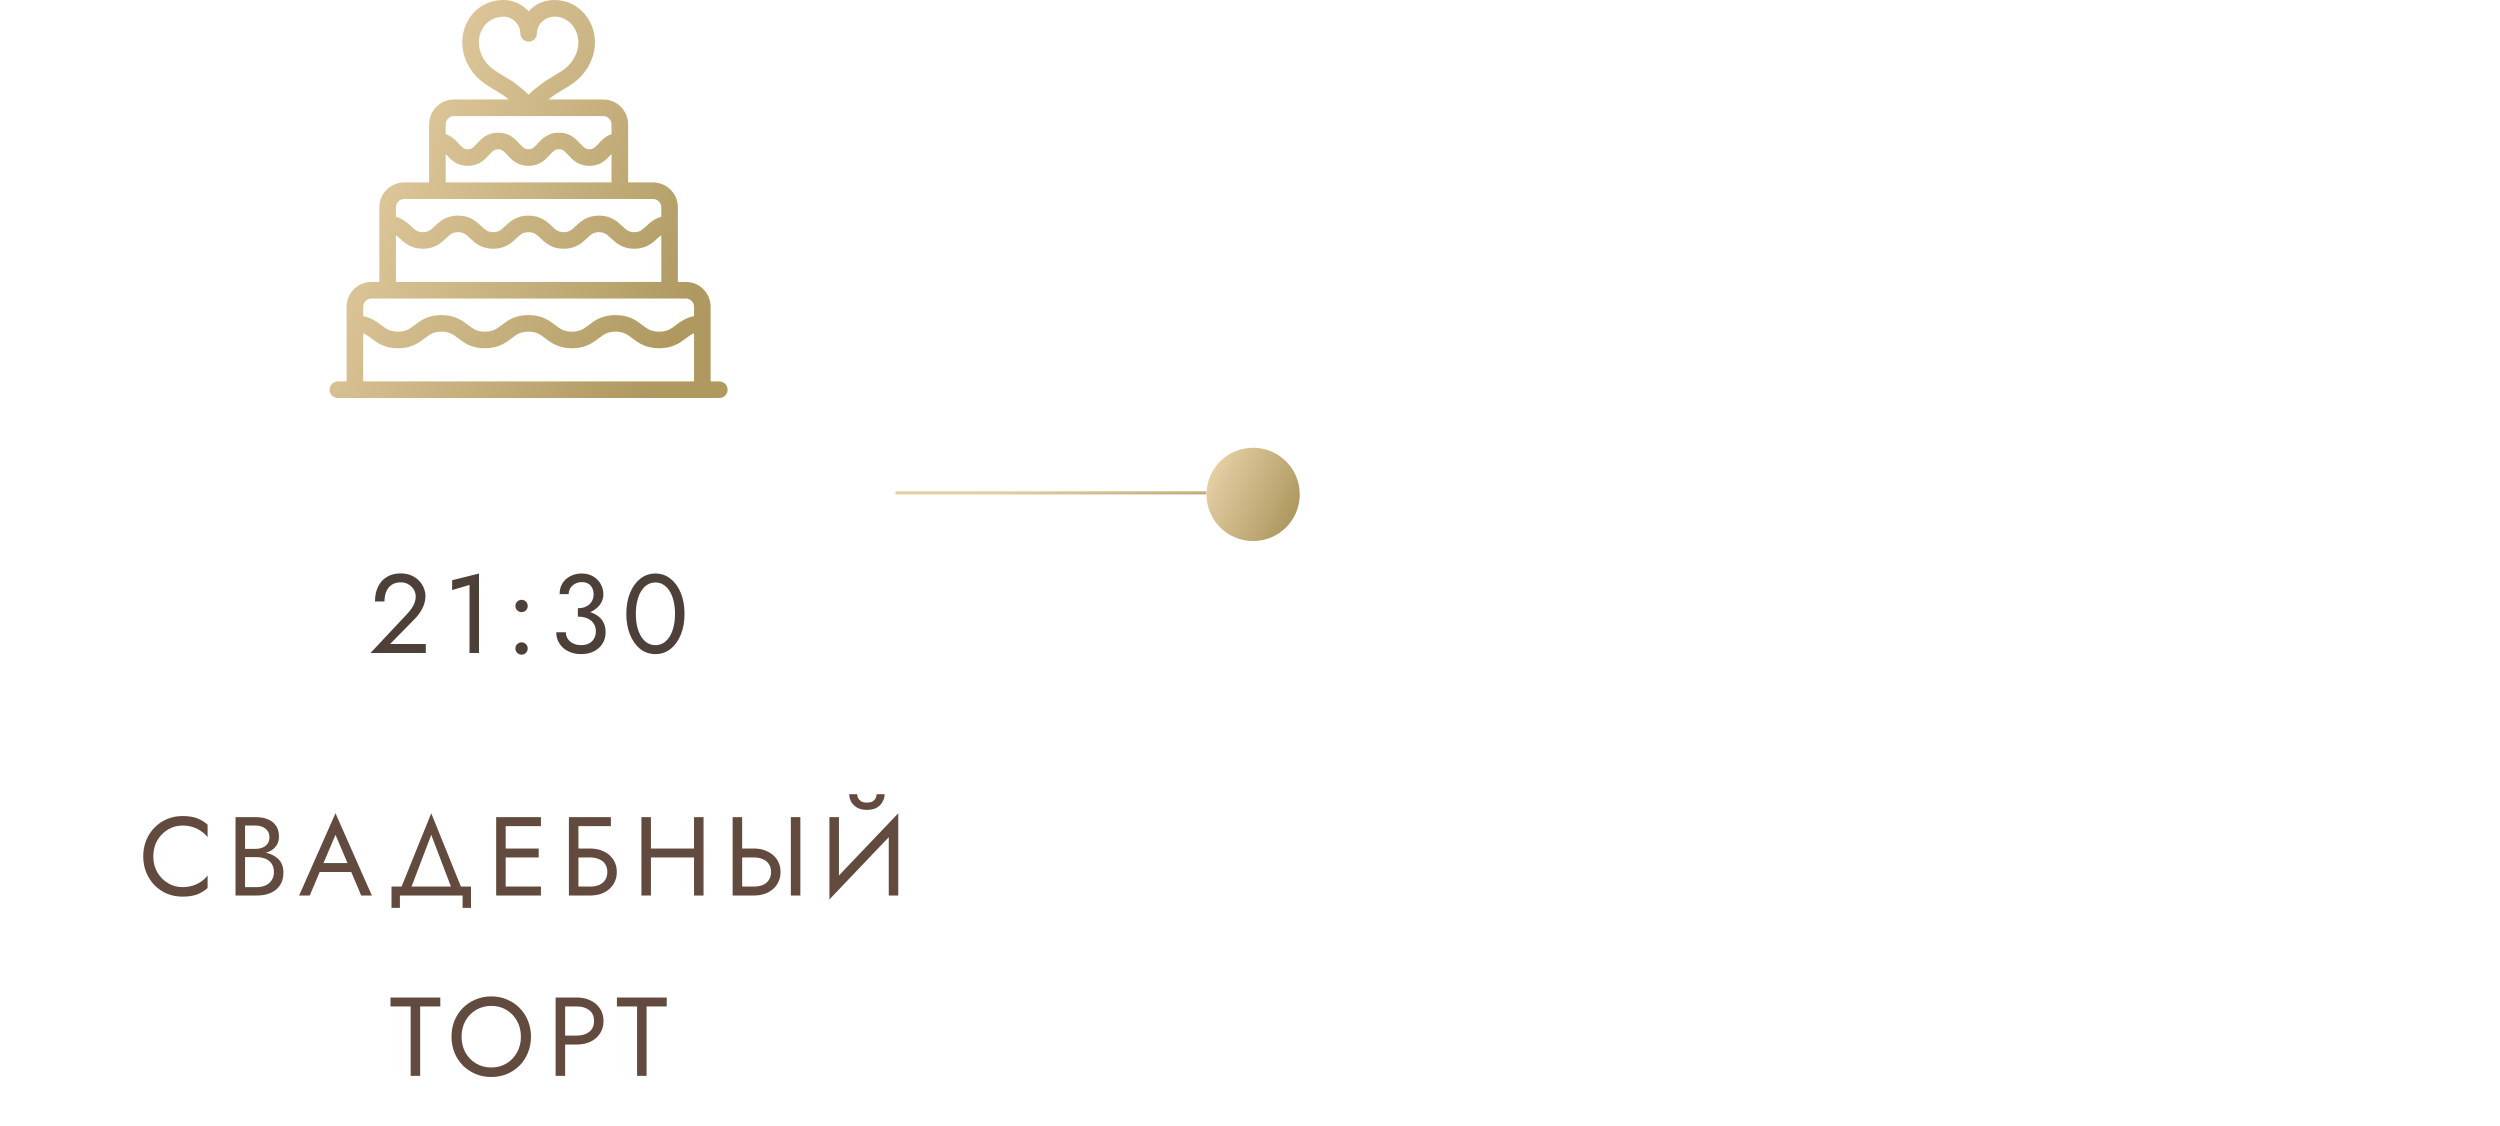 <?xml version="1.0" encoding="UTF-8"?> <svg xmlns="http://www.w3.org/2000/svg" width="402" height="181" viewBox="0 0 402 181" fill="none"> <g clip-path="url(#clip0_6833_2108)"> <path d="M115.667 61.332H114.269V49.332C114.269 47.127 112.475 45.332 110.269 45.332H109V33.332C109 31.127 107.205 29.332 105 29.332H101V19.999C101 17.794 99.205 15.999 97 15.999H88.195C88.381 15.855 88.544 15.708 88.739 15.559C89.264 15.167 89.835 14.831 90.403 14.495C91.509 13.839 92.651 13.162 93.581 12.106C95.656 9.748 96.229 6.626 95.075 3.962C93.96 1.383 91.515 -0.148 88.701 0.015C87.221 0.111 85.912 0.799 85 1.836C84.088 0.799 82.779 0.108 81.299 0.012C78.491 -0.148 76.04 1.38 74.925 3.959C73.771 6.626 74.344 9.746 76.419 12.103C77.349 13.164 78.493 13.839 79.597 14.495C80.165 14.831 80.736 15.167 81.261 15.559C81.456 15.706 81.619 15.852 81.805 15.999H73C70.795 15.999 69 17.794 69 19.999V29.332H65C62.795 29.332 61 31.127 61 33.332V45.332H59.731C57.525 45.332 55.731 47.127 55.731 49.332V61.332H54.333C53.597 61.332 53 61.93 53 62.666C53 63.402 53.597 63.999 54.333 63.999H115.667C116.403 63.999 117 63.402 117 62.666C117 61.93 116.403 61.332 115.667 61.332ZM80.957 12.202C79.989 11.626 79.072 11.084 78.421 10.343C77.013 8.746 76.621 6.754 77.373 5.018C77.997 3.572 79.323 2.674 81.099 2.674C81.107 2.674 81.115 2.674 81.123 2.674C82.525 2.767 83.667 3.97 83.667 5.359C83.667 6.095 84.264 6.693 85 6.693C85.736 6.693 86.334 6.095 86.334 5.359C86.334 3.97 87.475 2.767 89.139 2.666C90.662 2.666 91.998 3.567 92.627 5.02C93.379 6.754 92.987 8.746 91.579 10.346C90.928 11.084 90.013 11.628 89.043 12.202C88.392 12.588 87.742 12.978 87.139 13.428C86.389 13.991 85.659 14.559 85 15.231C84.342 14.562 83.611 13.991 82.862 13.428C82.259 12.975 81.608 12.588 80.957 12.202ZM71.667 19.999C71.667 19.263 72.264 18.666 73 18.666H97C97.736 18.666 98.333 19.263 98.333 19.999V21.559C97.352 21.9 96.72 22.57 96.235 23.098C95.645 23.738 95.384 23.999 94.768 23.999C94.152 23.999 93.891 23.738 93.302 23.098C92.616 22.351 91.68 21.332 89.87 21.332C88.061 21.332 87.126 22.354 86.44 23.098C85.853 23.738 85.592 23.999 84.979 23.999C84.371 23.999 84.109 23.74 83.525 23.1C82.843 22.354 81.907 21.332 80.101 21.332C78.296 21.332 77.357 22.354 76.675 23.098C76.088 23.738 75.824 23.999 75.213 23.999C74.605 23.999 74.341 23.738 73.757 23.098C73.275 22.572 72.643 21.908 71.667 21.564V19.999H71.667ZM71.667 24.778C71.712 24.826 71.741 24.844 71.789 24.898C72.472 25.644 73.405 26.666 75.213 26.666C77.021 26.666 77.957 25.644 78.64 24.9C79.227 24.26 79.49 23.999 80.101 23.999C80.709 23.999 80.973 24.26 81.557 24.898C82.237 25.644 83.173 26.666 84.979 26.666C86.787 26.666 87.723 25.644 88.408 24.9C88.995 24.26 89.259 23.999 89.869 23.999C90.483 23.999 90.747 24.26 91.336 24.9C92.021 25.647 92.957 26.666 94.768 26.666C96.579 26.666 97.515 25.647 98.2 24.9C98.253 24.842 98.285 24.823 98.333 24.77V29.332H71.667V24.778ZM63.667 33.332C63.667 32.596 64.264 31.999 65 31.999H105C105.736 31.999 106.333 32.596 106.333 33.332V34.855C105.208 35.17 104.475 35.836 103.915 36.362C103.269 36.967 102.88 37.332 101.989 37.332C101.099 37.332 100.709 36.967 100.064 36.362C99.301 35.644 98.259 34.666 96.312 34.666C94.368 34.666 93.325 35.647 92.563 36.362C91.92 36.967 91.531 37.332 90.643 37.332C89.755 37.332 89.365 36.967 88.723 36.362C87.963 35.647 86.92 34.666 84.976 34.666C83.032 34.666 81.989 35.647 81.229 36.362C80.584 36.967 80.197 37.332 79.309 37.332C78.421 37.332 78.035 36.967 77.392 36.362C76.632 35.647 75.592 34.666 73.648 34.666C71.704 34.666 70.664 35.647 69.907 36.362C69.267 36.967 68.88 37.332 67.995 37.332C67.109 37.332 66.72 36.967 66.08 36.362C65.523 35.836 64.787 35.175 63.667 34.858V33.332ZM63.667 37.82C63.848 37.962 64.021 38.09 64.251 38.306C65.011 39.018 66.051 39.999 67.995 39.999C69.939 39.999 70.979 39.018 71.736 38.303C72.379 37.698 72.765 37.333 73.648 37.333C74.533 37.333 74.923 37.698 75.563 38.303C76.323 39.018 77.363 39.999 79.309 39.999C81.256 39.999 82.296 39.018 83.056 38.303C83.698 37.698 84.088 37.333 84.976 37.333C85.864 37.333 86.253 37.698 86.896 38.303C87.656 39.018 88.696 39.999 90.642 39.999C92.589 39.999 93.629 39.018 94.392 38.303C95.034 37.698 95.421 37.333 96.312 37.333C97.203 37.333 97.592 37.698 98.237 38.303C99 39.02 100.04 39.999 101.989 39.999C103.939 39.999 104.981 39.02 105.741 38.306C105.973 38.087 106.149 37.959 106.336 37.818V45.332H63.667V37.82ZM58.397 49.332C58.397 48.596 58.995 47.999 59.731 47.999H110.269C111.005 47.999 111.603 48.596 111.603 49.332V50.826C110.272 51.106 109.395 51.73 108.685 52.271C107.877 52.887 107.291 53.333 105.987 53.333C104.683 53.333 104.096 52.887 103.285 52.271C102.344 51.556 101.173 50.666 98.973 50.666C96.773 50.666 95.603 51.556 94.664 52.274C93.856 52.887 93.272 53.332 91.971 53.332C90.669 53.332 90.085 52.887 89.277 52.271C88.339 51.556 87.168 50.666 84.971 50.666C82.771 50.666 81.603 51.556 80.661 52.274C79.853 52.887 79.272 53.332 77.971 53.332C76.672 53.332 76.091 52.887 75.283 52.274C74.344 51.556 73.176 50.666 70.979 50.666C68.781 50.666 67.616 51.556 66.677 52.274C65.875 52.887 65.291 53.332 63.997 53.332C62.699 53.332 62.115 52.887 61.307 52.274C60.6 51.732 59.725 51.106 58.397 50.826L58.397 49.332ZM111.603 61.332H58.397V53.591C58.859 53.78 59.243 54.052 59.691 54.394C60.629 55.108 61.797 55.999 63.997 55.999C66.195 55.999 67.36 55.108 68.299 54.391C69.104 53.778 69.685 53.332 70.979 53.332C72.277 53.332 72.859 53.778 73.667 54.391C74.605 55.108 75.773 55.999 77.971 55.999C80.171 55.999 81.339 55.108 82.277 54.394C83.085 53.778 83.669 53.332 84.971 53.332C86.272 53.332 86.856 53.778 87.661 54.391C88.603 55.108 89.771 55.999 91.971 55.999C94.171 55.999 95.339 55.108 96.277 54.394C97.088 53.778 97.672 53.332 98.973 53.332C100.277 53.332 100.861 53.778 101.672 54.394C102.613 55.108 103.784 55.999 105.987 55.999C108.189 55.999 109.36 55.111 110.299 54.394C110.749 54.05 111.139 53.778 111.603 53.588V61.332Z" fill="url(#paint0_linear_6833_2108)"></path> </g> <path d="M59.576 105L65.534 98.646C65.81 98.346 66.044 98.052 66.236 97.764C66.44 97.464 66.59 97.164 66.686 96.864C66.794 96.552 66.848 96.228 66.848 95.892C66.848 95.616 66.794 95.346 66.686 95.082C66.578 94.818 66.416 94.578 66.2 94.362C65.996 94.146 65.744 93.972 65.444 93.84C65.144 93.708 64.802 93.642 64.418 93.642C63.878 93.642 63.41 93.768 63.014 94.02C62.63 94.26 62.336 94.614 62.132 95.082C61.928 95.538 61.826 96.084 61.826 96.72H60.296C60.296 95.82 60.458 95.034 60.782 94.362C61.106 93.678 61.574 93.15 62.186 92.778C62.81 92.394 63.554 92.202 64.418 92.202C65.114 92.202 65.714 92.322 66.218 92.562C66.722 92.79 67.136 93.09 67.46 93.462C67.784 93.822 68.024 94.212 68.18 94.632C68.336 95.052 68.414 95.454 68.414 95.838C68.414 96.486 68.258 97.128 67.946 97.764C67.634 98.4 67.232 98.97 66.74 99.474L62.726 103.56H68.468V105H59.576ZM72.704 94.884V93.3L77.025 92.22V105H75.495V94.056L72.704 94.884ZM82.878 104.28C82.878 104.004 82.974 103.77 83.166 103.578C83.37 103.386 83.604 103.29 83.868 103.29C84.144 103.29 84.378 103.386 84.57 103.578C84.762 103.77 84.858 104.004 84.858 104.28C84.858 104.544 84.762 104.778 84.57 104.982C84.378 105.174 84.144 105.27 83.868 105.27C83.604 105.27 83.37 105.174 83.166 104.982C82.974 104.778 82.878 104.544 82.878 104.28ZM82.878 97.44C82.878 97.164 82.974 96.93 83.166 96.738C83.37 96.546 83.604 96.45 83.868 96.45C84.144 96.45 84.378 96.546 84.57 96.738C84.762 96.93 84.858 97.164 84.858 97.44C84.858 97.704 84.762 97.938 84.57 98.142C84.378 98.334 84.144 98.43 83.868 98.43C83.604 98.43 83.37 98.334 83.166 98.142C82.974 97.938 82.878 97.704 82.878 97.44ZM92.918 98.79V97.8C93.326 97.8 93.686 97.746 93.999 97.638C94.311 97.518 94.575 97.362 94.79 97.17C95.007 96.966 95.168 96.732 95.276 96.468C95.397 96.204 95.457 95.922 95.457 95.622C95.457 95.226 95.385 94.878 95.24 94.578C95.097 94.266 94.88 94.026 94.593 93.858C94.317 93.69 93.969 93.606 93.549 93.606C92.96 93.606 92.463 93.792 92.055 94.164C91.647 94.524 91.442 94.98 91.442 95.532H89.984C89.984 94.872 90.135 94.296 90.434 93.804C90.746 93.312 91.166 92.928 91.695 92.652C92.234 92.364 92.847 92.22 93.531 92.22C94.251 92.22 94.868 92.376 95.385 92.688C95.912 93 96.314 93.408 96.591 93.912C96.879 94.416 97.022 94.968 97.022 95.568C97.022 96.156 96.849 96.696 96.501 97.188C96.153 97.68 95.672 98.07 95.061 98.358C94.448 98.646 93.734 98.79 92.918 98.79ZM93.459 105.18C92.847 105.18 92.294 105.09 91.802 104.91C91.311 104.73 90.891 104.484 90.543 104.172C90.195 103.848 89.924 103.476 89.733 103.056C89.54 102.624 89.445 102.162 89.445 101.67H90.993C90.993 102.066 91.094 102.42 91.299 102.732C91.514 103.044 91.808 103.29 92.18 103.47C92.552 103.65 92.978 103.74 93.459 103.74C93.939 103.74 94.353 103.65 94.701 103.47C95.061 103.278 95.337 103.014 95.528 102.678C95.721 102.342 95.817 101.946 95.817 101.49C95.817 101.106 95.739 100.77 95.582 100.482C95.439 100.182 95.234 99.936 94.971 99.744C94.707 99.54 94.4 99.39 94.052 99.294C93.704 99.198 93.326 99.15 92.918 99.15V98.16C93.531 98.16 94.1 98.226 94.629 98.358C95.168 98.49 95.642 98.7 96.05 98.988C96.471 99.264 96.794 99.624 97.022 100.068C97.263 100.512 97.382 101.046 97.382 101.67C97.382 102.378 97.209 102.996 96.861 103.524C96.525 104.052 96.062 104.46 95.475 104.748C94.886 105.036 94.215 105.18 93.459 105.18ZM102.241 98.7C102.241 99.432 102.313 100.11 102.457 100.734C102.601 101.346 102.811 101.88 103.087 102.336C103.363 102.78 103.693 103.128 104.077 103.38C104.473 103.62 104.911 103.74 105.391 103.74C105.883 103.74 106.321 103.62 106.705 103.38C107.089 103.128 107.419 102.78 107.695 102.336C107.971 101.88 108.181 101.346 108.325 100.734C108.469 100.11 108.541 99.432 108.541 98.7C108.541 97.968 108.469 97.296 108.325 96.684C108.181 96.06 107.971 95.526 107.695 95.082C107.419 94.626 107.089 94.278 106.705 94.038C106.321 93.786 105.883 93.66 105.391 93.66C104.911 93.66 104.473 93.786 104.077 94.038C103.693 94.278 103.363 94.626 103.087 95.082C102.811 95.526 102.601 96.06 102.457 96.684C102.313 97.296 102.241 97.968 102.241 98.7ZM100.711 98.7C100.711 97.44 100.909 96.324 101.305 95.352C101.701 94.38 102.247 93.618 102.943 93.066C103.651 92.502 104.467 92.22 105.391 92.22C106.315 92.22 107.125 92.502 107.821 93.066C108.529 93.618 109.081 94.38 109.477 95.352C109.873 96.324 110.071 97.44 110.071 98.7C110.071 99.96 109.873 101.076 109.477 102.048C109.081 103.02 108.529 103.788 107.821 104.352C107.125 104.904 106.315 105.18 105.391 105.18C104.467 105.18 103.651 104.904 102.943 104.352C102.247 103.788 101.701 103.02 101.305 102.048C100.909 101.076 100.711 99.96 100.711 98.7Z" fill="#4D4039"></path> <path d="M24.651 137.7C24.651 138.672 24.867 139.53 25.299 140.274C25.743 141.018 26.319 141.6 27.027 142.02C27.735 142.44 28.503 142.65 29.331 142.65C29.931 142.65 30.477 142.572 30.969 142.416C31.473 142.26 31.929 142.044 32.337 141.768C32.745 141.48 33.093 141.15 33.381 140.778V142.794C32.853 143.262 32.277 143.61 31.653 143.838C31.029 144.066 30.255 144.18 29.331 144.18C28.455 144.18 27.633 144.024 26.865 143.712C26.109 143.388 25.443 142.938 24.867 142.362C24.291 141.774 23.841 141.084 23.517 140.292C23.193 139.5 23.031 138.636 23.031 137.7C23.031 136.764 23.193 135.9 23.517 135.108C23.841 134.316 24.291 133.632 24.867 133.056C25.443 132.468 26.109 132.018 26.865 131.706C27.633 131.382 28.455 131.22 29.331 131.22C30.255 131.22 31.029 131.334 31.653 131.562C32.277 131.79 32.853 132.138 33.381 132.606V134.622C33.093 134.25 32.745 133.926 32.337 133.65C31.929 133.362 31.473 133.14 30.969 132.984C30.477 132.828 29.931 132.75 29.331 132.75C28.503 132.75 27.735 132.96 27.027 133.38C26.319 133.8 25.743 134.382 25.299 135.126C24.867 135.858 24.651 136.716 24.651 137.7ZM39.079 137.34V136.494H41.113C41.533 136.494 41.911 136.422 42.247 136.278C42.583 136.134 42.847 135.924 43.039 135.648C43.231 135.372 43.327 135.036 43.327 134.64C43.327 134.04 43.117 133.578 42.697 133.254C42.277 132.918 41.749 132.75 41.113 132.75H39.403V142.65H41.293C41.833 142.65 42.307 142.554 42.715 142.362C43.135 142.17 43.459 141.894 43.687 141.534C43.927 141.174 44.047 140.736 44.047 140.22C44.047 139.836 43.981 139.494 43.849 139.194C43.717 138.894 43.525 138.642 43.273 138.438C43.033 138.234 42.745 138.084 42.409 137.988C42.073 137.88 41.701 137.826 41.293 137.826H39.079V136.98H41.293C41.905 136.98 42.469 137.046 42.985 137.178C43.501 137.31 43.951 137.514 44.335 137.79C44.731 138.054 45.037 138.396 45.253 138.816C45.469 139.236 45.577 139.734 45.577 140.31C45.577 141.138 45.385 141.828 45.001 142.38C44.629 142.92 44.119 143.328 43.471 143.604C42.835 143.868 42.109 144 41.293 144H37.873V131.4H41.113C41.869 131.4 42.523 131.514 43.075 131.742C43.639 131.97 44.077 132.318 44.389 132.786C44.701 133.242 44.857 133.83 44.857 134.55C44.857 135.138 44.701 135.642 44.389 136.062C44.077 136.482 43.639 136.8 43.075 137.016C42.523 137.232 41.869 137.34 41.113 137.34H39.079ZM50.653 140.22L51.193 138.78H56.773L57.313 140.22H50.653ZM53.947 134.244L51.823 139.248L51.679 139.572L49.807 144H48.097L53.947 130.77L59.797 144H58.087L56.251 139.68L56.107 139.32L53.947 134.244ZM69.345 134.244L65.835 143.46H64.215L69.345 130.77L74.475 143.46H72.855L69.345 134.244ZM74.385 144H64.305V145.98H62.955V142.56H75.735V145.98H74.385V144ZM80.629 144V142.56H86.983V144H80.629ZM80.629 132.84V131.4H86.983V132.84H80.629ZM80.629 137.88V136.44H86.623V137.88H80.629ZM79.783 131.4H81.313V144H79.783V131.4ZM92.326 137.88V136.44H94.9C95.716 136.44 96.442 136.596 97.078 136.908C97.726 137.208 98.236 137.64 98.608 138.204C98.992 138.768 99.184 139.44 99.184 140.22C99.184 140.988 98.992 141.66 98.608 142.236C98.236 142.8 97.726 143.238 97.078 143.55C96.442 143.85 95.716 144 94.9 144H92.326V142.56H94.9C95.44 142.56 95.914 142.476 96.322 142.308C96.742 142.128 97.066 141.864 97.294 141.516C97.534 141.168 97.654 140.736 97.654 140.22C97.654 139.704 97.534 139.272 97.294 138.924C97.066 138.576 96.742 138.318 96.322 138.15C95.914 137.97 95.44 137.88 94.9 137.88H92.326ZM91.48 131.4H98.23V132.84H93.01V144H91.48V131.4ZM103.987 137.88V136.44H112.627V137.88H103.987ZM111.601 131.4H113.131V144H111.601V131.4ZM103.141 131.4H104.671V144H103.141V131.4ZM127.168 131.4H128.698V144H127.168V131.4ZM117.808 131.4H119.338V144H117.808V131.4ZM118.654 137.88V136.44H121.228C122.044 136.44 122.77 136.596 123.406 136.908C124.054 137.208 124.564 137.64 124.936 138.204C125.32 138.768 125.512 139.44 125.512 140.22C125.512 140.988 125.32 141.66 124.936 142.236C124.564 142.8 124.054 143.238 123.406 143.55C122.77 143.85 122.044 144 121.228 144H118.654V142.56H121.228C121.768 142.56 122.242 142.476 122.65 142.308C123.07 142.128 123.394 141.864 123.622 141.516C123.862 141.168 123.982 140.736 123.982 140.22C123.982 139.704 123.862 139.272 123.622 138.924C123.394 138.576 123.07 138.318 122.65 138.15C122.242 137.97 121.768 137.88 121.228 137.88H118.654ZM144.352 133.11L133.372 144.63L133.462 142.29L144.442 130.77L144.352 133.11ZM134.902 131.4V142.65L133.372 144.63V131.4H134.902ZM144.442 130.77V144H142.912V132.75L144.442 130.77ZM136.558 127.71H137.836C137.836 127.866 137.878 128.052 137.962 128.268C138.046 128.472 138.202 128.658 138.43 128.826C138.658 128.982 138.982 129.06 139.402 129.06C139.822 129.06 140.146 128.982 140.374 128.826C140.602 128.658 140.758 128.472 140.842 128.268C140.926 128.052 140.968 127.866 140.968 127.71H142.246C142.246 128.118 142.138 128.52 141.922 128.916C141.718 129.3 141.406 129.618 140.986 129.87C140.566 130.11 140.038 130.23 139.402 130.23C138.778 130.23 138.25 130.11 137.818 129.87C137.398 129.618 137.08 129.3 136.864 128.916C136.66 128.52 136.558 128.118 136.558 127.71ZM62.792 161.84V160.4H70.802V161.84H67.562V173H66.032V161.84H62.792ZM74.223 166.7C74.223 167.648 74.427 168.494 74.835 169.238C75.255 169.982 75.825 170.57 76.545 171.002C77.265 171.434 78.081 171.65 78.993 171.65C79.917 171.65 80.733 171.434 81.441 171.002C82.161 170.57 82.725 169.982 83.133 169.238C83.553 168.494 83.763 167.648 83.763 166.7C83.763 165.752 83.553 164.906 83.133 164.162C82.725 163.418 82.161 162.83 81.441 162.398C80.733 161.966 79.917 161.75 78.993 161.75C78.081 161.75 77.265 161.966 76.545 162.398C75.825 162.83 75.255 163.418 74.835 164.162C74.427 164.906 74.223 165.752 74.223 166.7ZM72.603 166.7C72.603 165.776 72.759 164.924 73.071 164.144C73.395 163.352 73.845 162.668 74.421 162.092C74.997 161.504 75.675 161.048 76.455 160.724C77.235 160.388 78.081 160.22 78.993 160.22C79.917 160.22 80.763 160.388 81.531 160.724C82.311 161.048 82.989 161.504 83.565 162.092C84.141 162.668 84.585 163.352 84.897 164.144C85.221 164.924 85.383 165.776 85.383 166.7C85.383 167.612 85.221 168.464 84.897 169.256C84.585 170.048 84.141 170.738 83.565 171.326C82.989 171.902 82.311 172.358 81.531 172.694C80.763 173.018 79.917 173.18 78.993 173.18C78.081 173.18 77.235 173.018 76.455 172.694C75.675 172.358 74.997 171.902 74.421 171.326C73.845 170.738 73.395 170.048 73.071 169.256C72.759 168.464 72.603 167.612 72.603 166.7ZM89.344 160.4H90.874V173H89.344V160.4ZM90.19 161.84V160.4H92.764C93.58 160.4 94.306 160.556 94.942 160.868C95.59 161.168 96.1 161.6 96.472 162.164C96.856 162.728 97.048 163.4 97.048 164.18C97.048 164.948 96.856 165.62 96.472 166.196C96.1 166.76 95.59 167.198 94.942 167.51C94.306 167.81 93.58 167.96 92.764 167.96H90.19V166.52H92.764C93.58 166.52 94.24 166.322 94.744 165.926C95.26 165.53 95.518 164.948 95.518 164.18C95.518 163.4 95.26 162.818 94.744 162.434C94.24 162.038 93.58 161.84 92.764 161.84H90.19ZM99.2 161.84V160.4H107.21V161.84H103.97V173H102.44V161.84H99.2Z" fill="#624B3E"></path> <line x1="144" y1="79.25" x2="194" y2="79.25" stroke="url(#paint1_linear_6833_2108)" stroke-width="0.5"></line> <circle cx="201.5" cy="79.5" r="7.5" fill="url(#paint2_linear_6833_2108)"></circle> <defs> <linearGradient id="paint0_linear_6833_2108" x1="50.333" y1="32" x2="106.189" y2="58.916" gradientUnits="userSpaceOnUse"> <stop stop-color="#E4CEA3"></stop> <stop offset="1" stop-color="#AF9961"></stop> </linearGradient> <linearGradient id="paint1_linear_6833_2108" x1="141.917" y1="80" x2="142.009" y2="82.228" gradientUnits="userSpaceOnUse"> <stop stop-color="#E4CEA3"></stop> <stop offset="1" stop-color="#AF9961"></stop> </linearGradient> <linearGradient id="paint2_linear_6833_2108" x1="193.375" y1="79.5" x2="206.466" y2="85.808" gradientUnits="userSpaceOnUse"> <stop stop-color="#E4CEA3"></stop> <stop offset="1" stop-color="#AF9961"></stop> </linearGradient> <clipPath id="clip0_6833_2108"> <rect width="64" height="64" fill="white" transform="translate(53)"></rect> </clipPath> </defs> </svg> 